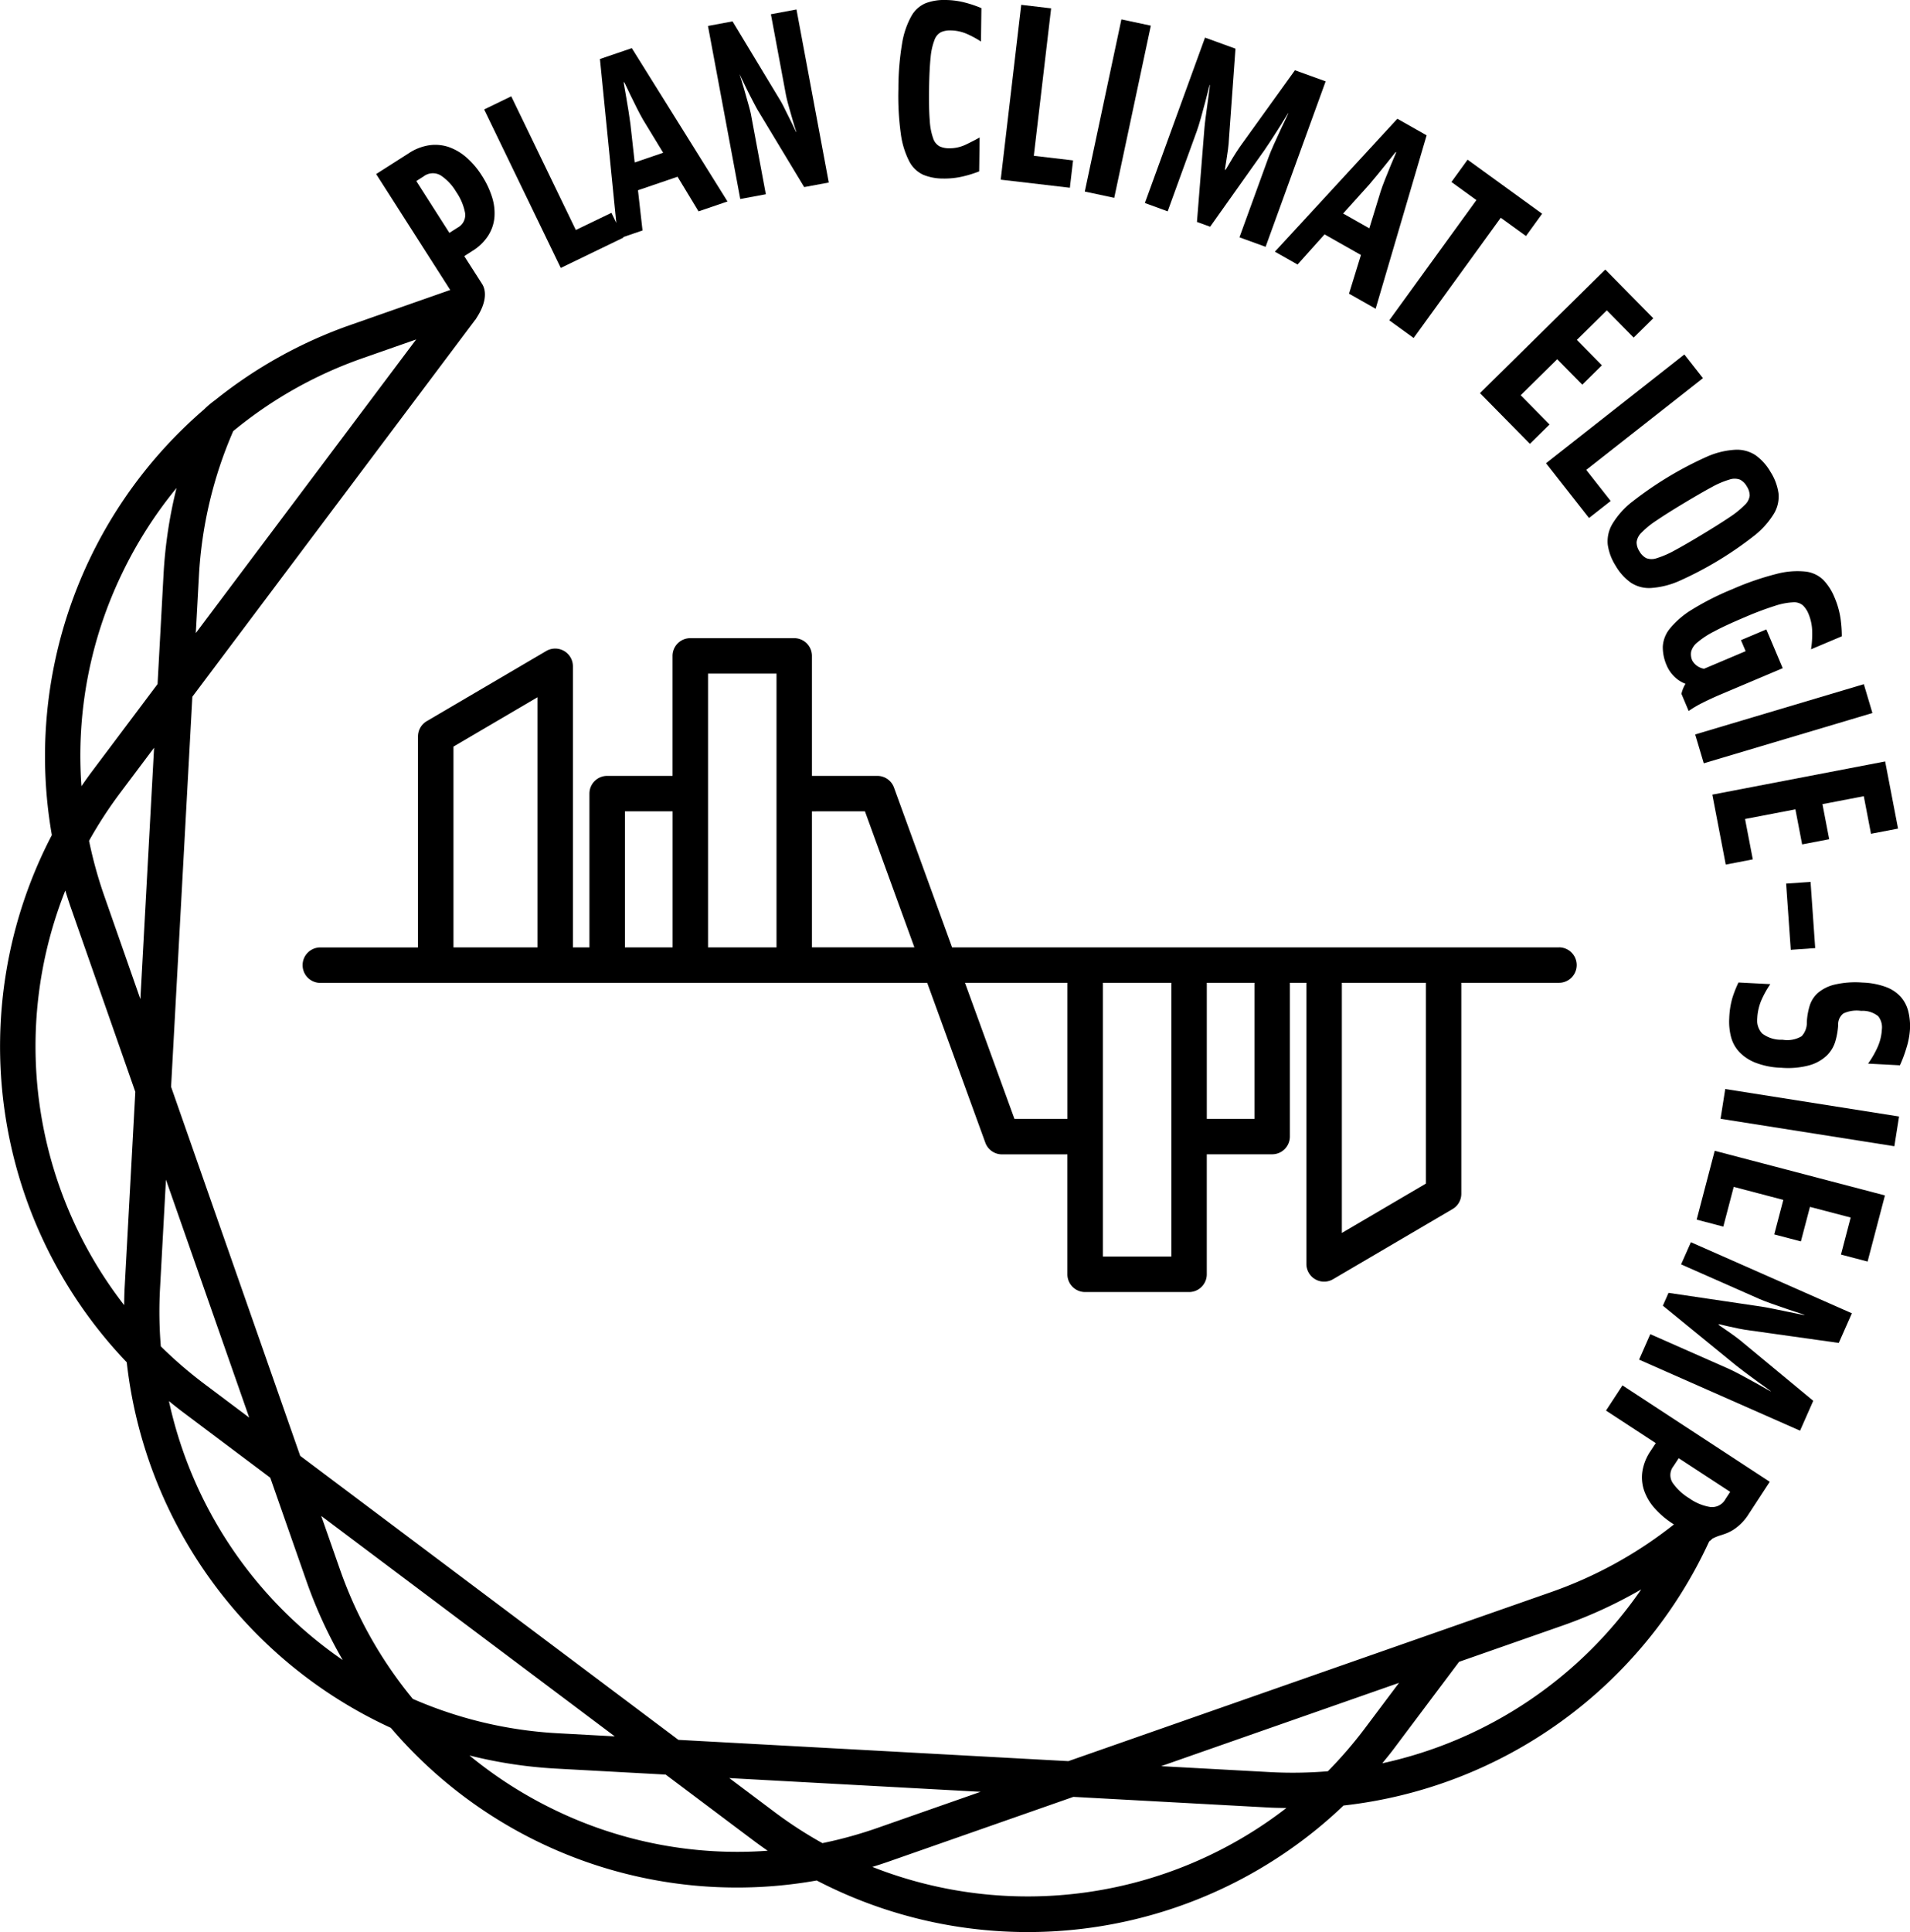 <svg xmlns="http://www.w3.org/2000/svg" width="189.267" height="191.39" viewBox="0 0 189.267 191.39"><g transform="translate(-107 -54.528)"><g transform="translate(78.653 30.316)"><g transform="translate(58.337 24.212)"><g transform="translate(0 63.218)"><path d="M269.624,301.013h-28.4l-.018,0h-8.237l-.018,0H209.483l-5.757-15.832a1.756,1.756,0,0,0-1.65-1.156h-6.481V272.138a1.756,1.756,0,0,0-1.756-1.756h-10.3a1.756,1.756,0,0,0-1.756,1.756v11.887h-6.481a1.756,1.756,0,0,0-1.756,1.756v15.232h-1.637V273.168a1.756,1.756,0,0,0-2.644-1.514l-11.841,6.95a1.755,1.755,0,0,0-.867,1.514v20.9h-9.677a1.756,1.756,0,1,0,0,3.512h60.14l5.758,15.832a1.756,1.756,0,0,0,1.65,1.156h6.481V333.4a1.756,1.756,0,0,0,1.756,1.756h10.3a1.756,1.756,0,0,0,1.756-1.756v-11.89H241.2a1.756,1.756,0,0,0,1.756-1.756V304.524h1.635v27.847a1.755,1.755,0,0,0,2.644,1.514l11.841-6.95a1.755,1.755,0,0,0,.867-1.514v-20.9h9.677a1.756,1.756,0,1,0,0-3.512Zm-13.188,23.4-8.33,4.889v-24.78h8.33Zm-55.589-36.879,4.9,13.476H195.595V287.537ZM185.3,273.894h6.784v27.12H185.3v-27.12Zm-8.237,13.643h4.725v13.477h-4.725Zm-16.989-6.414,8.329-4.889v24.78h-8.329ZM215.661,318l-4.9-13.477h10.152V318Zm15.548,13.643h-6.785v-27.12h6.785ZM239.448,318h-4.725V304.524h4.725Z" transform="translate(-145.128 -270.382)"/></g><g transform="translate(14.959 0)"><path d="M688.029,617.463c-.049.109-.1.22-.146.329.1-.085.2-.168.3-.253Z" transform="translate(-563.46 -465.114)"/><path d="M211.776,147.042l-.12.042.043.06Z" transform="translate(-209.53 -115.499)"/><path d="M203.457,135.508l-.079.028.028.04Z" transform="translate(-203.378 -106.926)"/><path d="M228.96,61.556l-.026-.053,1.919-.655-.451-3.985,3.923-1.338,2.078,3.429,2.87-.98-9.481-15.188-3.158,1.077L228.255,60.1l-.484-1L224.245,60.8l-6.4-13.241-2.685,1.3,7.591,15.7Zm.181-15.2q.207.452.52,1.091c.208.427.422.862.643,1.3s.419.81.59,1.108l2.006,3.294-2.822.963-.427-3.832q-.065-.512-.183-1.246c-.08-.489-.158-.97-.24-1.441s-.15-.871-.208-1.2S229,46.059,229.141,46.359Z" transform="translate(-212.133 -38.017)"/><path d="M307.277,46.173l-1.473-7.9q-.06-.323-.247-.983t-.376-1.331q-.191-.669-.509-1.692c.283.6.521,1.095.714,1.488s.391.78.59,1.161.352.669.455.854l4.647,7.693,2.435-.452-3.2-17.143-2.534.473,1.473,7.9q.087.473.279,1.156t.374,1.318c.121.423.232.784.33,1.081s.085.311-.045.035-.288-.606-.479-.991-.385-.772-.578-1.165a10.568,10.568,0,0,0-.508-.934l-4.647-7.694-2.435.454,3.2,17.142Z" transform="translate(-276.337 -26.93)"/><path d="M376.073,40.2a2.942,2.942,0,0,0,1.4,1.333,5.157,5.157,0,0,0,1.927.366,8.011,8.011,0,0,0,1.949-.2,11.768,11.768,0,0,0,1.65-.509l.045-3.36q-.611.346-1.386.714A3.716,3.716,0,0,1,380,38.9a2.207,2.207,0,0,1-.919-.188,1.376,1.376,0,0,1-.635-.78,6.252,6.252,0,0,1-.342-1.761q-.1-1.163-.071-3.134t.155-3.132a6.3,6.3,0,0,1,.39-1.752,1.39,1.39,0,0,1,.654-.762,2.242,2.242,0,0,1,.926-.165,4.153,4.153,0,0,1,1.663.363,9.393,9.393,0,0,1,1.356.739l.043-3.311a11.821,11.821,0,0,0-1.637-.552,7.96,7.96,0,0,0-1.941-.254,5.133,5.133,0,0,0-1.938.316,2.928,2.928,0,0,0-1.432,1.295,8.252,8.252,0,0,0-.909,2.681A27,27,0,0,0,374.994,33a27,27,0,0,0,.244,4.49A8.328,8.328,0,0,0,376.073,40.2Z" transform="translate(-330.919 -24.212)"/><path d="M421.658,41.487l-3.89-.457,1.715-14.607-2.961-.348-2.033,17.319,6.853.8Z" transform="translate(-360.274 -25.596)"/><rect width="17.437" height="2.982" transform="translate(62.546 18.977) rotate(-77.993)"/><path d="M472.38,55.924l2.9-7.983c.1-.284.232-.7.386-1.245s.3-1.087.443-1.627.261-1.008.359-1.4.122-.4.073-.013-.11.833-.178,1.345-.141,1.026-.209,1.539-.114.89-.129,1.135l-.742,9.3,1.307.474,5.4-7.612c.149-.214.367-.54.65-.974s.562-.871.838-1.309.512-.818.709-1.141.207-.3.03.065-.385.8-.622,1.307-.472,1.016-.7,1.533-.4.917-.5,1.2l-2.9,7.982,2.591.939,5.948-16.391-3.041-1.1-5.2,7.225c-.21.283-.418.587-.627.914s-.4.633-.56.912-.3.514-.415.7-.151.169-.119-.044.075-.478.128-.8.107-.674.157-1.059.085-.752.1-1.106l.642-8.88-3.017-1.095L470.123,55.1Z" transform="translate(-401.622 -34.989)"/><path d="M522.531,84.458l2.678-2.985,3.606,2.042-1.182,3.832,2.638,1.494,5.052-17.178-2.9-1.644L520.288,83.187Zm7.1-7.917c.224-.261.494-.582.808-.966s.62-.762.918-1.135.552-.691.757-.951.242-.242.11.062-.29.673-.47,1.113-.363.889-.545,1.346-.327.852-.433,1.178l-1.131,3.687-2.595-1.469Z" transform="translate(-438.904 -58.255)"/><path d="M564.425,101.719l2.414,1.75,8.633-11.908,2.5,1.81,1.6-2.21-7.387-5.354-1.6,2.21,2.475,1.794Z" transform="translate(-471.707 -69.989)"/><path d="M604.368,145.467l1.944-1.915-2.857-2.9,3.618-3.566,2.485,2.52,1.943-1.915-2.483-2.521,2.971-2.927,2.66,2.7,1.943-1.915-4.754-4.824-12.418,12.24Z" transform="translate(-497.714 -101.5)"/><path d="M629.159,177.151l2.147-1.686-2.421-3.081,11.565-9.086-1.842-2.346L624.9,171.725Z" transform="translate(-516.649 -125.837)"/><path d="M651.053,202.873a8.087,8.087,0,0,0-1.923,2.165,3.369,3.369,0,0,0-.466,2.04,5.247,5.247,0,0,0,.78,2.1,5.336,5.336,0,0,0,1.5,1.676,3.276,3.276,0,0,0,2.021.535,8.272,8.272,0,0,0,2.806-.705,35.564,35.564,0,0,0,7.43-4.49,8.233,8.233,0,0,0,1.92-2.148,3.287,3.287,0,0,0,.466-2.038,5.349,5.349,0,0,0-.786-2.11,5.254,5.254,0,0,0-1.494-1.666,3.368,3.368,0,0,0-2.021-.535,8.057,8.057,0,0,0-2.8.688,35.6,35.6,0,0,0-7.431,4.49Zm7.9-1.466a8.526,8.526,0,0,1,1.76-.753,1.559,1.559,0,0,1,1.066.006,1.655,1.655,0,0,1,.665.661,1.72,1.72,0,0,1,.289.918,1.522,1.522,0,0,1-.5.935,9.2,9.2,0,0,1-1.49,1.2q-1.007.68-2.693,1.7t-2.758,1.594a9.214,9.214,0,0,1-1.754.763,1.511,1.511,0,0,1-1.06,0,1.7,1.7,0,0,1-.677-.682,1.645,1.645,0,0,1-.276-.9,1.56,1.56,0,0,1,.49-.947A8.582,8.582,0,0,1,653.5,204.7q1-.682,2.693-1.7T658.952,201.407Z" transform="translate(-534.299 -153.142)"/><path d="M676.887,246.263a27.065,27.065,0,0,0-4.027,2.031,8.619,8.619,0,0,0-2.185,1.87,3.085,3.085,0,0,0-.716,1.812,4.515,4.515,0,0,0,.385,1.853,3.4,3.4,0,0,0,.751,1.1,3.129,3.129,0,0,0,1.115.721,3.212,3.212,0,0,0-.266.54,3.445,3.445,0,0,0-.137.455l.717,1.7a10.454,10.454,0,0,1,1.407-.828q.858-.43,1.745-.806l6.168-2.607-1.623-3.841-2.515,1.062.463,1.093-4.12,1.742a1.646,1.646,0,0,1-1.171-.821,1.512,1.512,0,0,1-.108-.873,1.747,1.747,0,0,1,.626-.922,8.455,8.455,0,0,1,1.666-1.089q1.12-.6,3.005-1.393a31.949,31.949,0,0,1,3.006-1.135,6.827,6.827,0,0,1,1.8-.349,1.349,1.349,0,0,1,.982.312,2.479,2.479,0,0,1,.542.829,4.731,4.731,0,0,1,.367,1.806,9.543,9.543,0,0,1-.115,1.708l3.05-1.288a12.225,12.225,0,0,0-.134-1.81,8.387,8.387,0,0,0-.593-2.053,5.5,5.5,0,0,0-1.1-1.719,3.027,3.027,0,0,0-1.793-.833,8.008,8.008,0,0,0-2.875.242A27.725,27.725,0,0,0,676.887,246.263Z" transform="translate(-550.138 -187.912)"/><rect width="17.438" height="2.981" transform="translate(123.031 72.756) rotate(-16.594)"/><path d="M690.4,328.16l2.681-.515-.768-4,4.989-.958.667,3.474,2.681-.515-.667-3.473,4.095-.787.715,3.722,2.681-.514-1.279-6.652-17.125,3.289Z" transform="translate(-564.34 -242.513)"/><rect width="2.426" height="6.571" transform="matrix(0.998, -0.07, 0.07, 0.998, 132.043, 87.532)"/><path d="M713.3,406.017a3.419,3.419,0,0,0-.748-1.432,3.709,3.709,0,0,0-1.468-.974,7.425,7.425,0,0,0-2.318-.438,9.084,9.084,0,0,0-2.755.2,4,4,0,0,0-1.662.824,2.818,2.818,0,0,0-.827,1.3,6.668,6.668,0,0,0-.272,1.592,1.964,1.964,0,0,1-.516,1.4,2.792,2.792,0,0,1-1.9.344,3.048,3.048,0,0,1-2.018-.624,1.888,1.888,0,0,1-.479-1.48,5.2,5.2,0,0,1,.4-1.788,9.625,9.625,0,0,1,.895-1.611l-3.155-.164a11,11,0,0,0-.612,1.55,8.3,8.3,0,0,0-.306,1.995,5.989,5.989,0,0,0,.171,1.819,3.473,3.473,0,0,0,.819,1.511,4.459,4.459,0,0,0,1.615,1.071,7.674,7.674,0,0,0,2.529.5,8.134,8.134,0,0,0,2.847-.255,4.162,4.162,0,0,0,1.695-.962,3.26,3.26,0,0,0,.847-1.424,7.23,7.23,0,0,0,.274-1.619,1.333,1.333,0,0,1,.527-1.124,3.13,3.13,0,0,1,1.747-.25,2.431,2.431,0,0,1,1.692.531,1.758,1.758,0,0,1,.363,1.3,4.905,4.905,0,0,1-.421,1.75,9.457,9.457,0,0,1-.946,1.645l3.156.166a12.578,12.578,0,0,0,.646-1.726,7.686,7.686,0,0,0,.347-1.817A5.987,5.987,0,0,0,713.3,406.017Z" transform="translate(-569.154 -305.839)"/><rect width="2.983" height="17.438" transform="translate(125.544 110.828) rotate(-81.025)"/><path d="M683.038,474.942l2.639.692,1.032-3.936,4.914,1.289-.9,3.422,2.641.692.9-3.422,4.033,1.056-.96,3.669,2.638.691,1.719-6.551-16.869-4.421Z" transform="translate(-559.859 -354.124)"/><path d="M664.978,505.586l7.767,3.428q.416.183,1.217.468t1.593.552c.53.178.987.329,1.375.455s.39.149.008.072-.825-.166-1.332-.27-1.012-.209-1.521-.312-.881-.173-1.124-.207l-9.229-1.366-.561,1.271,7.229,5.9c.206.163.514.4.929.714s.832.619,1.25.924.781.565,1.09.784.287.229-.067.026-.774-.439-1.262-.709-.982-.54-1.48-.806-.888-.461-1.166-.583l-7.768-3.429-1.112,2.521,15.953,7.04,1.306-2.959-6.859-5.679q-.4-.343-.87-.689c-.313-.23-.6-.435-.873-.619s-.491-.338-.668-.46-.159-.163.052-.116.472.108.789.183.666.15,1.046.226.745.137,1.095.18l8.817,1.24,1.3-2.936-15.952-7.041Z" transform="translate(-543.343 -380.334)"/></g></g><path d="M189.124,202.967l-1.632,2.494,4.928,3.224-.526.8a4.939,4.939,0,0,0-.8,2.013,4.048,4.048,0,0,0,.183,1.915,5.236,5.236,0,0,0,1.049,1.743,8.773,8.773,0,0,0,1.786,1.516c.037.024.074.044.111.068a41.809,41.809,0,0,1-12.192,6.71L134.215,240.19l-38.643-2.109L58.095,209.947,45.3,173.391l2.108-38.643L75.464,97.373h0c1.235-1.8,1.009-2.98.648-3.527L74.354,91.1l.809-.518a4.922,4.922,0,0,0,1.557-1.506,4.029,4.029,0,0,0,.621-1.82,5.234,5.234,0,0,0-.242-2.02,8.75,8.75,0,0,0-1.008-2.116,8.125,8.125,0,0,0-1.518-1.789,5.346,5.346,0,0,0-1.756-1.037,4.211,4.211,0,0,0-1.928-.177,5.007,5.007,0,0,0-2.031.789L65.621,82.97l7.341,11.483L63.126,97.9a45.326,45.326,0,0,0-13.463,7.462,9.18,9.18,0,0,0-1.1.927,45.331,45.331,0,0,0-15.078,42.162,45.275,45.275,0,0,0,7.423,52.229,45.41,45.41,0,0,0,26.169,36.211,45.078,45.078,0,0,0,42.2,15.121,45.34,45.34,0,0,0,52.207-7.426,45.421,45.421,0,0,0,36.236-26.177l.3-.253a4.5,4.5,0,0,1,.927-.367.341.341,0,0,0,.068-.029,4.332,4.332,0,0,0,1.074-.477,5,5,0,0,0,1.528-1.552l2.1-3.215ZM69.6,83.663l.725-.463a1.516,1.516,0,0,1,1.687-.1,4.944,4.944,0,0,1,1.542,1.639,5.417,5.417,0,0,1,.878,2.078,1.409,1.409,0,0,1-.743,1.464l-.809.518ZM48.058,122.81a41.566,41.566,0,0,1,3.4-14.376,41.768,41.768,0,0,1,12.828-7.224l5.3-1.855L47.751,128.441ZM40.7,193.257c-.032.589-.042,1.174-.051,1.759a41.817,41.817,0,0,1-5.831-41.07c.17.55.341,1.1.532,1.646l6.407,18.3ZM42.257,164.7l-3.594-10.269a42.351,42.351,0,0,1-1.492-5.414,42.388,42.388,0,0,1,3.06-4.71l3.385-4.509Zm-4.834-22.5c-.348.463-.677.936-1.006,1.41a41.511,41.511,0,0,1,4.035-21.095,42.044,42.044,0,0,1,5.389-8.448,45.483,45.483,0,0,0-1.288,8.553l-.593,10.873ZM44.2,193.448l.592-10.862,8.251,23.572-4.491-3.372a42.379,42.379,0,0,1-4.269-3.685A41.924,41.924,0,0,1,44.2,193.448Zm.88,11.069c.449.364.9.728,1.364,1.077l8.684,6.519,3.588,10.25a45.767,45.767,0,0,0,3.593,7.811A41.934,41.934,0,0,1,45.085,204.517ZM62.035,221.2l-1.855-5.3,29.085,21.835-5.63-.307a41.558,41.558,0,0,1-14.381-3.406A41.778,41.778,0,0,1,62.035,221.2Zm21.3,23.834a42.06,42.06,0,0,1-8.469-5.406,45.313,45.313,0,0,0,8.573,1.3l10.872.593,8.708,6.538c.462.346.93.68,1.4,1.006A41.516,41.516,0,0,1,83.34,245.037Zm21.793.221-4.51-3.386,24.9,1.359-10.268,3.594a42.374,42.374,0,0,1-5.406,1.491A41.9,41.9,0,0,1,105.133,245.259Zm9.664,5.411c.542-.167,1.083-.341,1.621-.53l18.3-6.407,19.361,1.056c.585.032,1.164.038,1.744.048A41.919,41.919,0,0,1,114.8,250.67Zm45.125-9.473a41.977,41.977,0,0,1-5.649.087l-10.863-.593,23.573-8.252-3.372,4.491A41.944,41.944,0,0,1,159.922,241.2Zm5.411-.8c.365-.45.735-.893,1.086-1.36l6.519-8.684,10.249-3.587a45.765,45.765,0,0,0,7.8-3.588A41.974,41.974,0,0,1,165.334,240.4Zm34-26.166a1.512,1.512,0,0,1-1.5.788,4.929,4.929,0,0,1-2.081-.861,5.437,5.437,0,0,1-1.653-1.535,1.411,1.411,0,0,1,.076-1.64l.526-.8,5.1,3.334Z" transform="translate(0 -41.516)"/></g></g></svg>